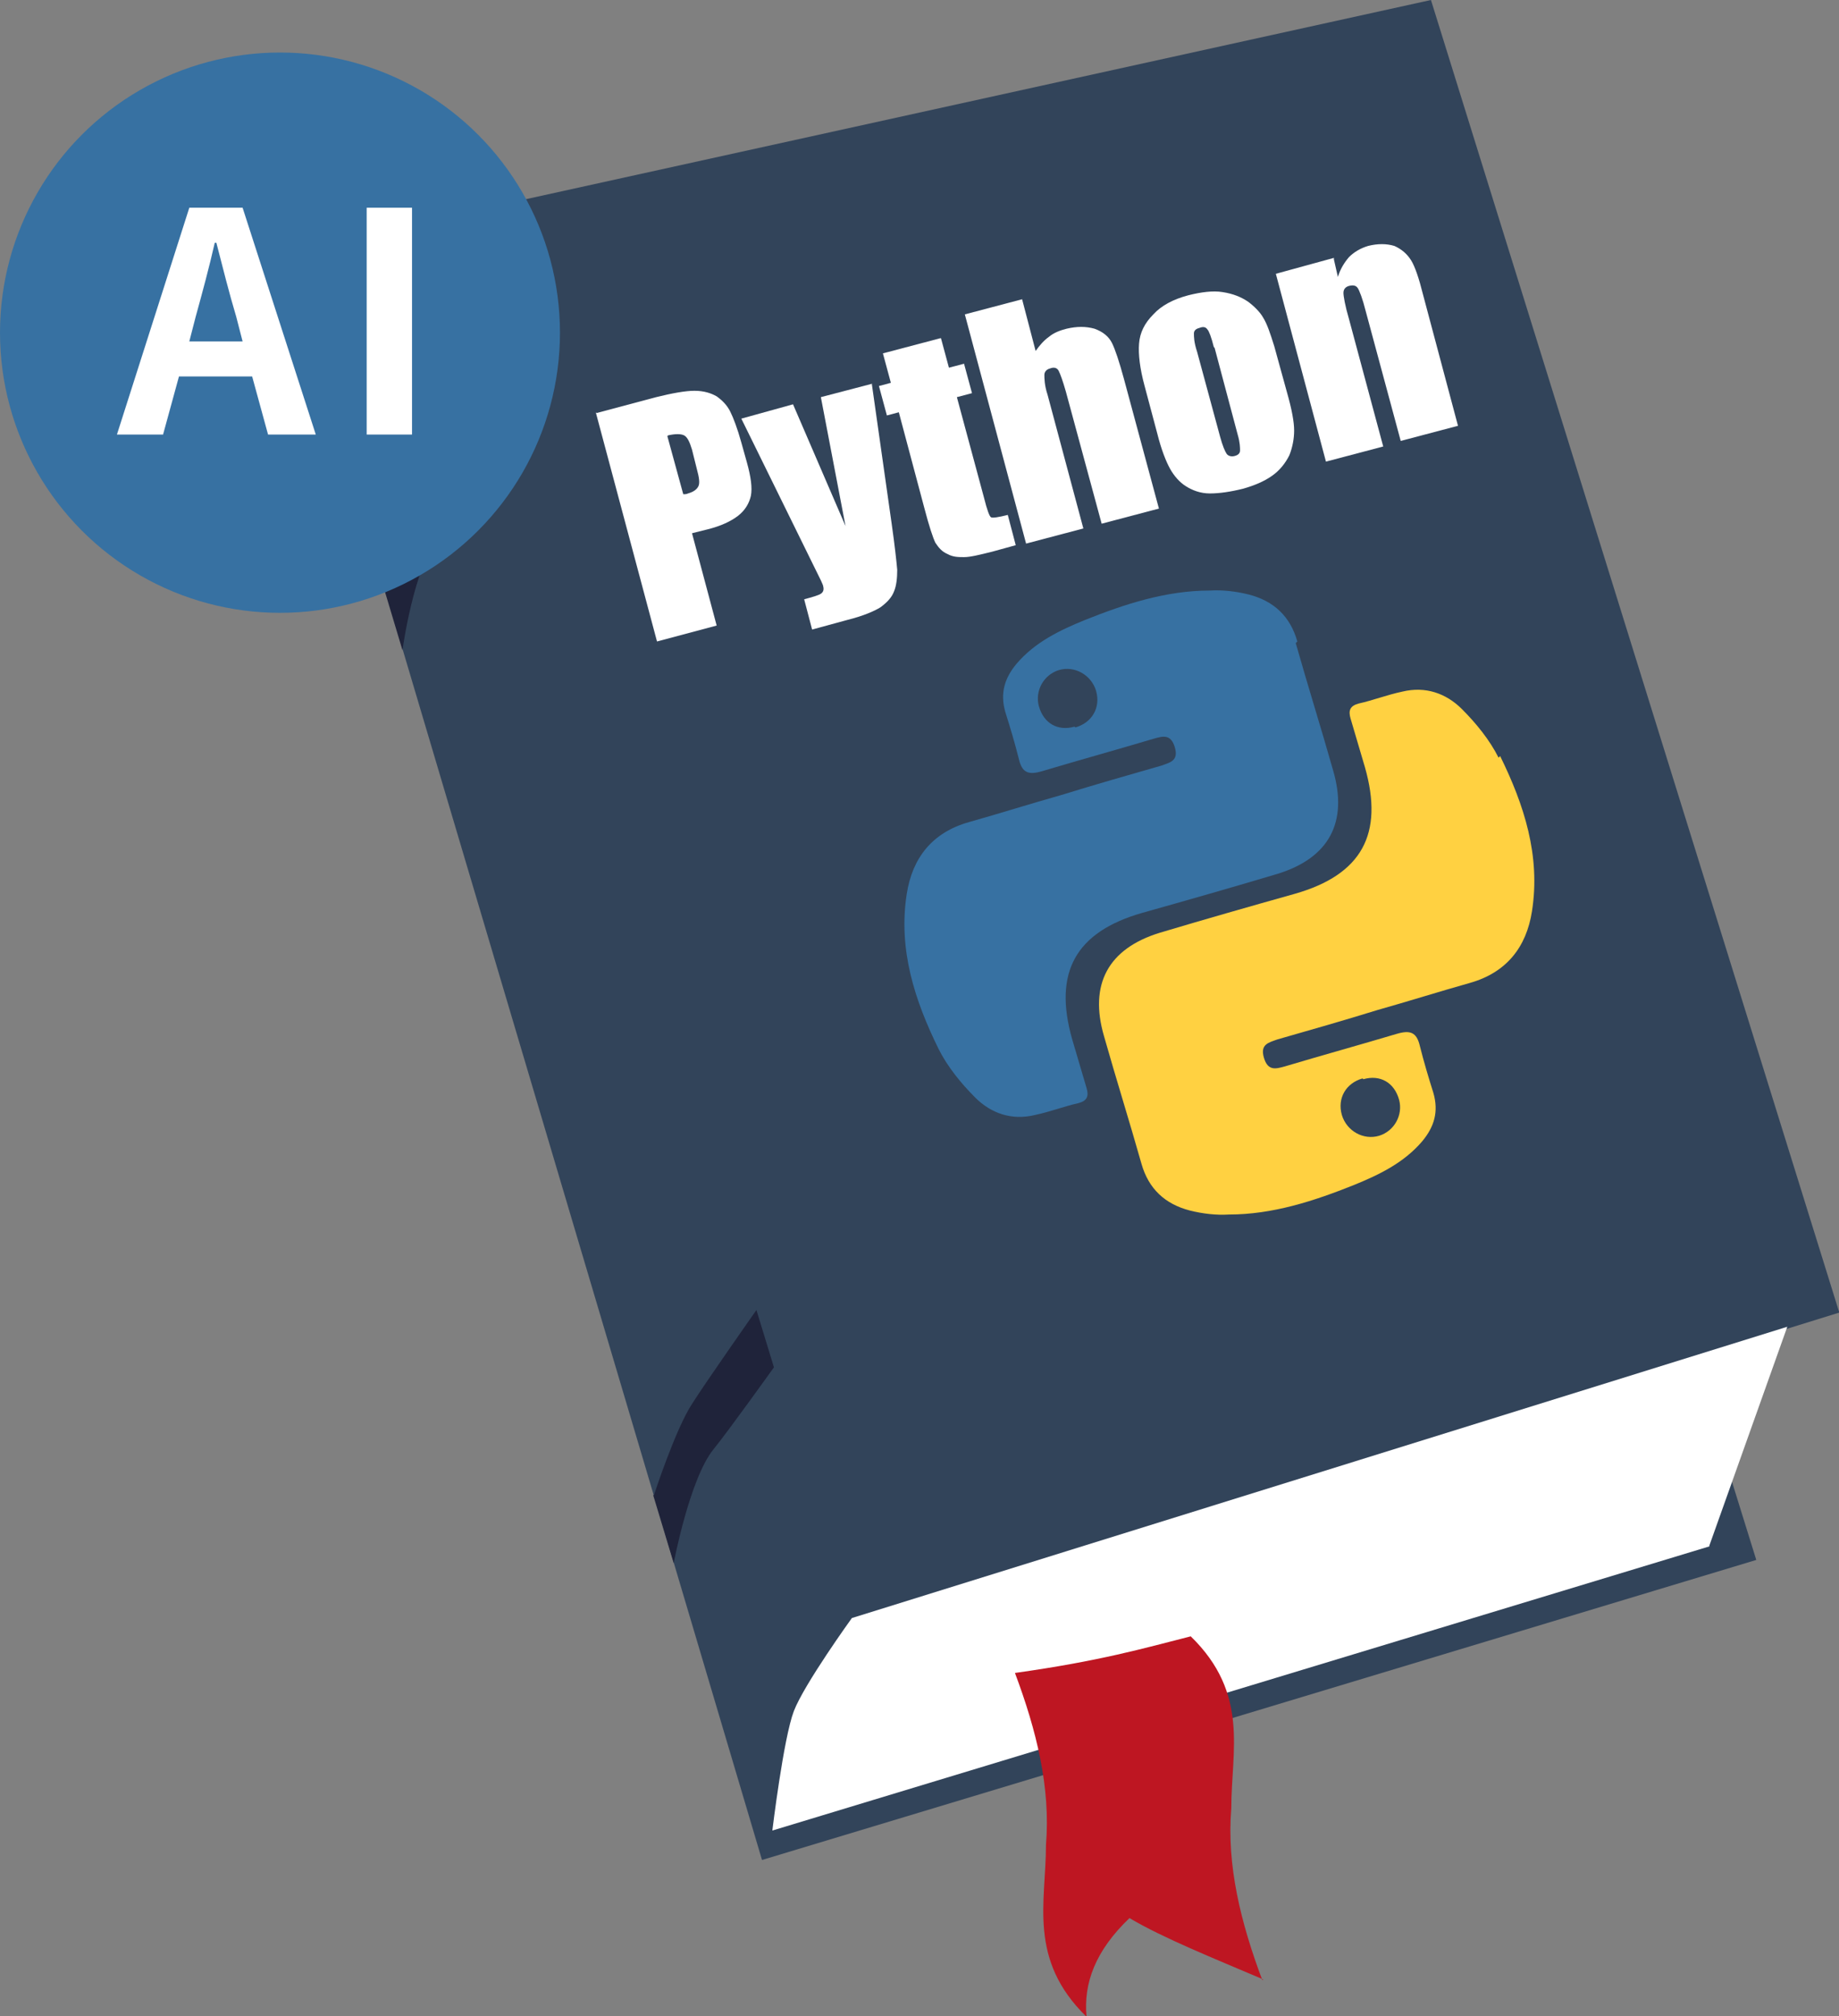 <?xml version="1.0" encoding="UTF-8"?>
<svg id="_圖層_1" data-name="圖層 1" xmlns="http://www.w3.org/2000/svg" version="1.1" viewBox="0 0 231.2 253.3">
  <rect x="0" y="0" width="231.2" height="253.3" fill="#808080" stroke="none"/>
  <defs>
    <style>
      .cls-1 {
        fill: #1f233a;
      }

      .cls-1, .cls-2, .cls-3, .cls-4, .cls-5, .cls-6 {
        stroke-width: 0px;
      }

      .cls-2 {
        fill: #3771a2;
      }

      .cls-3 {
        fill: #be1622;
      }

      .cls-4 {
        fill: #ffd141;
      }

      .cls-5 {
        fill: #fff;
      }

      .cls-6 {
        fill: #32445a;
      }
    </style>
  </defs>
  <g>
    <g>
      <path class="cls-6" d="M231.2,164.8L179.9,0,52.6,28s-6.8,9.6-8.1,13.9c-.9,2.8-1.6,13.7-1.6,13.7l52.9,178.1,125-37.7-7.9-25.4,18.4-5.7Z"/>
      <path class="cls-5" d="M214.9,194.3l-117.8,35.7s1.4-11.6,2.7-15c1.3-3.4,7.3-11.7,7.3-11.7l117.6-36.6-9.8,27.5Z"/>
      <path class="cls-1" d="M47.9,72.7l2.7,9s1.4-10.4,4.5-14.1c1.8-2.2,6.9-9.5,6.9-9.5l-2.2-7.1s-5.7,8.2-7.5,10.8c-2.1,3.2-4.4,10.9-4.4,10.9Z"/>
      <path class="cls-1" d="M82.1,187.8l2.6,8.6s2-10.6,5-14.3c1.8-2.2,7.6-10.3,7.6-10.3l-2.2-7.2s-6.4,9.1-8.1,11.8c-2.1,3.2-4.8,11.5-4.8,11.5Z"/>
      <path class="cls-3" d="M158.8,248.7c-6.1-2.6-12.6-5.2-16.8-7.7-4.3,4.1-5.8,8.2-5.4,12.4-7.4-7.2-5.1-14.4-5.1-21.6.6-7.2-1.2-14.4-3.9-21.6,10.7-1.5,16.2-3.1,22.1-4.6,7.4,7.2,5.1,14.4,5.1,21.6-.6,7.2,1.2,14.4,3.9,21.6Z"/>
    </g>
    <g>
      <g>
        <path class="cls-2" d="M163.1,80.6c-.9-3.2-3-5.1-6.1-5.9-1.6-.4-3.3-.6-4.9-.5-5.5,0-10.7,1.7-15.7,3.7-3.2,1.3-6.3,2.8-8.6,5.5-1.5,1.8-2.1,3.7-1.4,6.1.6,1.9,1.2,3.9,1.7,5.9.4,1.7,1.2,2,2.9,1.5,4.7-1.4,9.4-2.7,14.1-4.1,1.1-.3,2.1-.6,2.6,1.1.5,1.7-.6,1.9-1.7,2.3-4.2,1.2-8.4,2.4-12.6,3.7,0,0,0,0,0,0-3.9,1.1-7.7,2.3-11.6,3.4-4.6,1.3-7.1,4.5-7.8,9-1.1,7,1,13.4,4,19.5,1.1,2.2,2.8,4.3,4.6,6.1,2,2,4.6,2.9,7.5,2.2,1.9-.4,3.7-1.1,5.5-1.5,1.1-.3,1.3-.9,1-1.9-.6-2-1.2-4.1-1.8-6.1-2.4-8.4.4-13.5,8.8-15.9,5.7-1.6,11.3-3.2,17-4.9,6.5-2,8.9-6.5,7-13-1.5-5.3-3.2-10.7-4.7-16ZM135.1,91.3c-2.1.6-3.9-.4-4.5-2.6-.5-1.9.6-3.9,2.5-4.5,2-.6,4.1.6,4.7,2.6.6,2.1-.5,4-2.6,4.6Z"/>
        <path class="cls-4" d="M188.4,95.2c-1.1-2.2-2.8-4.3-4.6-6.1-2-2-4.6-2.9-7.5-2.2-1.9.4-3.7,1.1-5.5,1.5-1.1.3-1.3.9-1,1.9.6,2,1.2,4.1,1.8,6.1,2.4,8.4-.4,13.5-8.8,15.9-5.7,1.6-11.3,3.2-17,4.9-6.5,2-8.9,6.5-7,13,1.5,5.3,3.2,10.7,4.7,16,.9,3.2,3,5.1,6.1,5.9,1.6.4,3.3.6,4.9.5,5.5,0,10.7-1.7,15.7-3.7,3.2-1.3,6.3-2.8,8.6-5.5,1.5-1.8,2.1-3.7,1.4-6.1-.6-1.9-1.2-3.9-1.7-5.9-.4-1.7-1.2-2-2.9-1.5-4.7,1.4-9.4,2.7-14.1,4.1-1.1.3-2.1.6-2.6-1.1-.5-1.7.6-1.9,1.7-2.3,4.2-1.2,8.4-2.4,12.6-3.7,0,0,0,0,0,0,3.9-1.1,7.7-2.3,11.6-3.4,4.6-1.3,7.1-4.5,7.8-9,1.1-7-1-13.4-4-19.5ZM171.4,135.6c2.1-.6,3.9.4,4.5,2.6.5,1.9-.6,3.9-2.5,4.5-2,.6-4.1-.6-4.7-2.6-.6-2.1.5-4,2.6-4.6Z"/>
      </g>
      <g>
        <path class="cls-5" d="M75,51.9l7.5-2c2-.5,3.7-.8,4.8-.8,1.2,0,2.1.3,2.8.7.7.5,1.3,1.1,1.7,1.9.4.8.9,2.1,1.4,3.9l.7,2.5c.5,1.8.7,3.2.5,4.2-.2.9-.7,1.8-1.6,2.5-.9.7-2.2,1.3-3.8,1.7l-2,.5,3.1,11.6-7.5,2-7.7-28.8ZM83.9,54.8l2,7.3c.2,0,.4,0,.6-.1.7-.2,1.1-.5,1.3-.9.2-.4.1-1.1-.2-2.2l-.6-2.4c-.3-1-.6-1.6-1-1.8-.4-.2-1.1-.2-2,0Z"/>
        <path class="cls-5" d="M109.6,48.2l2.5,17.6c.4,2.8.6,4.7.7,5.8,0,1-.1,2-.4,2.7-.3.8-.9,1.4-1.7,2-.8.5-2.2,1.1-4.2,1.6l-4.4,1.2-1-3.8c1.1-.3,1.8-.5,2.1-.7.3-.2.4-.5.3-.9,0-.2-.4-1-1.1-2.4l-9.2-18.7,6.5-1.8,6.6,15.3-3.1-16.2,6.5-1.7Z"/>
        <path class="cls-5" d="M118.3,42.5l1,3.7,1.9-.5,1,3.7-1.9.5,3.4,12.6c.4,1.6.7,2.4.9,2.5.2.1.9,0,2.1-.3l1,3.8-2.9.8c-1.6.4-2.8.7-3.6.7-.7,0-1.4,0-2.1-.4-.7-.3-1.1-.8-1.5-1.4-.3-.6-.8-2.1-1.4-4.4l-3.2-12-1.5.4-1-3.7,1.5-.4-1-3.7,7.2-1.9Z"/>
        <path class="cls-5" d="M128.5,37.6l1.7,6.5c.5-.7,1-1.3,1.7-1.8.6-.5,1.4-.8,2.2-1,1.3-.3,2.4-.3,3.5,0,1.1.4,1.8,1,2.2,1.8.4.8.9,2.3,1.5,4.5l4.4,16.3-7.2,1.9-4.5-16.6c-.4-1.4-.7-2.2-.9-2.6-.2-.4-.6-.5-1.1-.3-.4.1-.7.4-.7.8,0,.4,0,1.3.4,2.5l4.5,16.8-7.2,1.9-7.7-28.8,7.2-1.9Z"/>
        <path class="cls-5" d="M160.2,43.5l1.6,5.8c.6,2.1.9,3.7.9,4.8,0,1-.2,2.1-.6,3.1-.5,1-1.2,1.9-2.2,2.6-1,.7-2.2,1.2-3.6,1.6-1.6.4-3,.6-4.2.6-1.2,0-2.2-.4-3-.9-.8-.5-1.5-1.3-2-2.2-.5-.9-1.1-2.4-1.6-4.4l-1.6-6c-.6-2.2-.8-4-.7-5.3.1-1.4.7-2.6,1.8-3.7,1-1.1,2.5-1.9,4.4-2.4,1.6-.4,3.1-.6,4.3-.4,1.3.2,2.3.6,3.2,1.2.8.6,1.5,1.3,1.9,2,.5.8.9,2,1.4,3.6ZM152.6,43.6c-.3-1.2-.6-2-.8-2.2-.2-.3-.5-.4-1-.2-.4.1-.7.3-.7.7,0,.4,0,1.1.4,2.3l2.9,10.7c.3,1.1.6,1.8.8,2.1.2.3.6.4,1,.3.4-.1.7-.3.7-.7,0-.3,0-1-.3-2l-2.9-10.9Z"/>
        <path class="cls-5" d="M167.7,32.6l.5,2.2c.3-1,.8-1.8,1.4-2.5.6-.6,1.4-1.1,2.4-1.4,1.2-.3,2.3-.3,3.3,0,.9.4,1.6,1,2.1,1.8.5.8,1,2.3,1.5,4.3l4.4,16.5-7.2,1.9-4.4-16.3c-.4-1.6-.8-2.6-1-2.9-.2-.3-.5-.4-1-.3-.5.1-.8.4-.8.9,0,.4.2,1.6.7,3.3l4.3,16-7.2,1.9-6.3-23.6,7.3-2Z"/>
      </g>
    </g>
  </g>
  <g>
    <circle class="cls-2" cx="35.2" cy="41.8" r="35.2"/>
    <g>
      <path class="cls-5" d="M23.8,26.1h6.7l9.2,28.5h-6l-2-7.3h-9.2l-2,7.3h-5.8l9.1-28.5ZM23.7,42.9h6.8l-.8-3.1c-.9-3-1.7-6.2-2.5-9.3h-.2c-.7,3.1-1.6,6.4-2.4,9.3l-.8,3.1Z"/>
      <path class="cls-5" d="M46.1,26.1h5.7v28.5h-5.7v-28.5Z"/>
    </g>
  </g>
</svg>